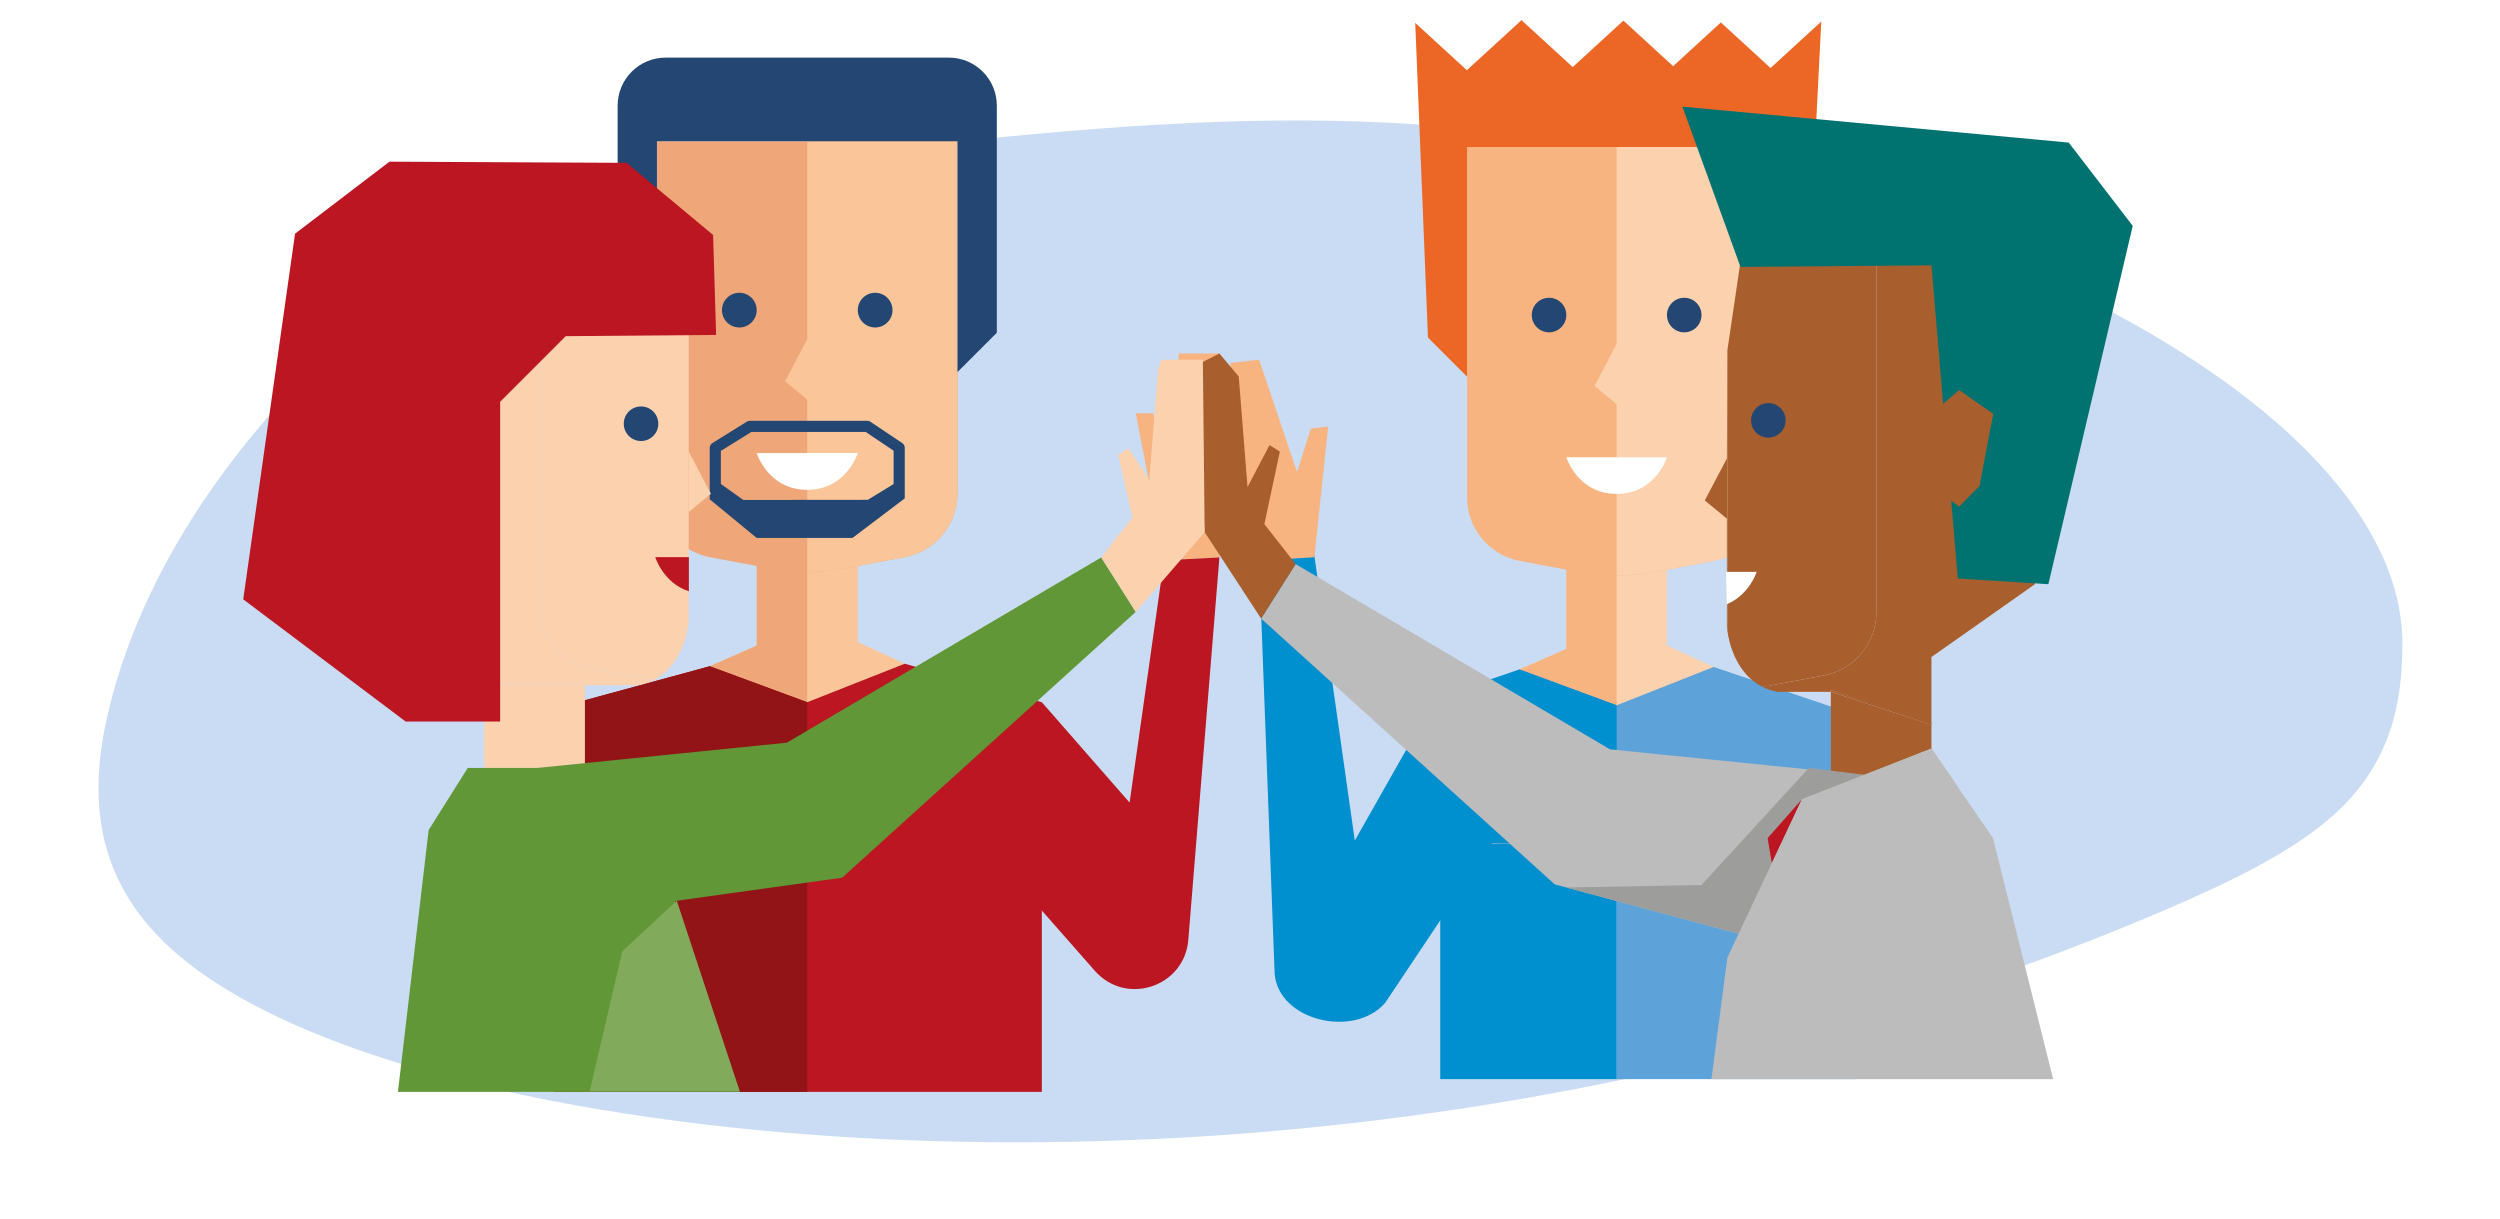 <?xml version="1.0" encoding="UTF-8"?>
<svg xmlns="http://www.w3.org/2000/svg" xmlns:xlink="http://www.w3.org/1999/xlink" id="uuid-437374bd-3d4c-4412-9087-38f3d7baa35b" data-name="Laag 1" width="1224" height="596.842" viewBox="0 0 1224 596.842">
  <defs>
    <style>
      .uuid-731d7488-8f2e-44f7-aa8a-29aa76b96438 {
        fill: #f8b480;
      }

      .uuid-1e30ed41-c5e5-4907-952d-268584a78807 {
        fill: #fac699;
      }

      .uuid-fa4047db-5b2f-4677-a8d3-d51a29bd32c4 {
        fill: #007270;
      }

      .uuid-a6436cfd-79d3-4f01-bf00-20d075babbbf {
        fill: #008fcf;
      }

      .uuid-057094d9-1ed6-4d69-98ae-2c77b48d8c58 {
        fill: #efa779;
      }

      .uuid-f125cf9e-f0f2-4d49-b027-a25997025147 {
        fill: #ec6725;
      }

      .uuid-58a23ebe-a7ed-4a26-8d9e-2eb7b24652d7 {
        fill: #fff;
      }

      .uuid-537f1d64-8b82-47bb-9cf1-2ad4211629c3 {
        fill: #fbd1ae;
      }

      .uuid-de815c46-821e-4ed2-a39d-15b02220f92f {
        fill: #9d9d9c;
      }

      .uuid-1d1860cf-8232-4eaa-a099-24ef0bebb497 {
        fill: #bb1621;
      }

      .uuid-ed39e359-5558-4250-a32d-6f9472734cfe {
        fill: #921416;
      }

      .uuid-14673eb2-8680-4646-87cf-a255b3f34ef1 {
        fill: #a85f2d;
      }

      .uuid-a5342ae9-b611-4afd-854f-48e56b3d2378 {
        fill: #bcbcbc;
      }

      .uuid-80f9f8f8-b652-4d2c-912d-2db15eaa5ffb {
        fill: #234672;
      }

      .uuid-3772b591-6eff-4230-8601-94eb16c9517b {
        fill: #5da3da;
      }

      .uuid-00bc0db9-abdc-4972-a88e-7e2872108d44 {
        fill: #619737;
      }

      .uuid-7a7066aa-840e-45b8-8920-946ed21a312e {
        fill: #82aa5b;
      }

      .uuid-754bfb6a-4243-44cd-a89c-85d754b58328 {
        fill: #cadcf3;
        filter: url(#uuid-85432985-af50-430c-862c-fff93864853b);
      }
    </style>
    <filter id="uuid-85432985-af50-430c-862c-fff93864853b" data-name="drop-shadow-1">
      <feOffset dx="6.754" dy="6.754"></feOffset>
      <feGaussianBlur result="uuid-3d9336b0-85a4-41bd-8f7c-8e4dc94ab7f7" stdDeviation="8.684"></feGaussianBlur>
      <feFlood flood-color="#000" flood-opacity=".24"></feFlood>
      <feComposite in2="uuid-3d9336b0-85a4-41bd-8f7c-8e4dc94ab7f7" operator="in"></feComposite>
      <feComposite in="SourceGraphic"></feComposite>
    </filter>
  </defs>
  <path class="uuid-754bfb6a-4243-44cd-a89c-85d754b58328" d="M688.352,54.238c-76.438-5.34-154.226,.746-229.696,8.706-73.376,7.738-148.376,17.844-206.804,40.864-51.749,20.387-86.318,49.327-114.096,78.831-46.175,49.03-76.817,101.55-90.504,155.104-10.024,39.236-10.214,80.801,25.755,116.23,41.589,40.967,126.382,67.983,215.036,82.675,130.309,21.598,274.284,20.23,406.427,1.479,132.142-18.747,252.814-54.275,356.568-98.423,32.867-13.984,64.679-29.175,85.308-47.926,27.585-25.063,33.027-54.465,33.122-82.919,.416-121.302-237.54-237.619-481.117-254.623"></path>
  <rect class="uuid-3772b591-6eff-4230-8601-94eb16c9517b" x="791.505" y="397.291" width="117.594" height="131.05"></rect>
  <rect class="uuid-a6436cfd-79d3-4f01-bf00-20d075babbbf" x="705.142" y="397.291" width="86.363" height="131.05"></rect>
  <polygon class="uuid-731d7488-8f2e-44f7-aa8a-29aa76b96438" points="597.024 272.913 605.149 224.86 597.024 173.053 577.079 173.053 573.696 231.889 564.59 202.38 556.07 202.38 569.885 274.314 597.024 272.913"></polygon>
  <polygon class="uuid-1e30ed41-c5e5-4907-952d-268584a78807" points="419.974 314.373 419.974 263.39 370.47 263.39 370.47 316.095 329.115 334.253 329.115 411.535 463.153 411.535 463.153 334.253 419.974 314.373"></polygon>
  <polygon class="uuid-057094d9-1ed6-4d69-98ae-2c77b48d8c58" points="370.471 316.095 329.117 334.253 329.117 411.535 395.225 411.535 395.225 263.39 370.471 263.39 370.471 316.095"></polygon>
  <path class="uuid-057094d9-1ed6-4d69-98ae-2c77b48d8c58" d="M442.88,272.793l-28.689,5.406c-12.534,2.365-25.401,2.365-37.939,0l-28.689-5.406c-15.03-2.831-25.92-15.962-25.92-31.26V69.178h147.156V241.533c0,15.298-10.89,28.429-25.92,31.26"></path>
  <path class="uuid-1e30ed41-c5e5-4907-952d-268584a78807" d="M395.224,69.178v96.907l-10.865,20.605,10.865,8.953v84.328c6.349,0,12.702-.589,18.969-1.772l28.685-5.406c15.035-2.831,25.92-15.962,25.92-31.26V69.178h-73.574Z"></path>
  <path class="uuid-80f9f8f8-b652-4d2c-912d-2db15eaa5ffb" d="M468.8,182.157l19.245-19.245V51.704c0-12.979-10.519-23.493-23.493-23.493h-138.661c-12.974,0-23.493,10.515-23.493,23.493v111.208l19.245,19.245V69.178h147.156v112.979Z"></path>
  <path class="uuid-80f9f8f8-b652-4d2c-912d-2db15eaa5ffb" d="M442.966,236.97v-17.75c0-.911-.453-1.759-1.203-2.262l-15.583-10.457c-.445-.305-.976-.466-1.516-.466h-57.584c-.507,0-1.005,.144-1.438,.412l-16.88,10.498c-.795,.499-1.281,1.372-1.281,2.311v25.211l22.991,18.92h46.896l25.599-19.369v-7.05Zm-18.092,7.746l-60.937,.058-11.009-7.804v-16.201l14.931-9.283h55.977l13.679,9.184v16.299l-12.641,7.746Z"></path>
  <path class="uuid-80f9f8f8-b652-4d2c-912d-2db15eaa5ffb" d="M370.471,151.839c0-4.697-3.807-8.5-8.5-8.5s-8.5,3.803-8.5,8.5c0,4.693,3.807,8.5,8.5,8.5s8.5-3.807,8.5-8.5"></path>
  <path class="uuid-80f9f8f8-b652-4d2c-912d-2db15eaa5ffb" d="M436.973,151.839c0-4.697-3.807-8.5-8.5-8.5s-8.5,3.803-8.5,8.5c0,4.693,3.807,8.5,8.5,8.5s8.5-3.807,8.5-8.5"></path>
  <path class="uuid-58a23ebe-a7ed-4a26-8d9e-2eb7b24652d7" d="M370.471,221.81h49.504s-5.5,18.001-24.75,18.001c-19.254,0-24.754-18.001-24.754-18.001"></path>
  <polygon class="uuid-1d1860cf-8232-4eaa-a099-24ef0bebb497" points="347.48 326.19 395.225 343.804 442.965 324.958 510.083 343.804 510.083 534.564 271.158 534.564 271.158 346.972 347.48 326.19"></polygon>
  <polygon class="uuid-ed39e359-5558-4250-a32d-6f9472734cfe" points="347.48 326.19 271.158 346.972 271.158 534.564 395.225 534.564 395.225 343.804 347.48 326.19"></polygon>
  <polygon class="uuid-537f1d64-8b82-47bb-9cf1-2ad4211629c3" points="816.134 316.006 816.134 265.267 766.873 265.267 766.873 317.72 725.717 335.787 725.717 413.098 859.112 413.098 859.112 335.787 816.134 316.006"></polygon>
  <polygon class="uuid-731d7488-8f2e-44f7-aa8a-29aa76b96438" points="766.873 317.72 725.717 335.787 725.717 413.098 791.508 413.098 791.508 265.267 766.873 265.267 766.873 317.72"></polygon>
  <path class="uuid-731d7488-8f2e-44f7-aa8a-29aa76b96438" d="M838.932,274.624l-28.549,5.381c-12.476,2.348-25.281,2.348-37.761,0l-28.544-5.381c-14.96-2.818-25.796-15.883-25.796-31.111V71.985h146.448V243.512c0,15.228-10.836,28.293-25.796,31.111"></path>
  <path class="uuid-537f1d64-8b82-47bb-9cf1-2ad4211629c3" d="M791.506,71.986v96.437l-10.811,20.506,10.811,8.916v83.92c6.32,0,12.637-.589,18.879-1.763l28.549-5.377c14.96-2.818,25.792-15.887,25.792-31.111V71.986h-73.22Z"></path>
  <polygon class="uuid-f125cf9e-f0f2-4d49-b027-a25997025147" points="692.899 11.21 718.176 34.373 744.92 9.867 769.992 32.841 794.82 10.089 819.166 32.396 842.523 10.987 866.865 33.294 891.702 10.538 883.886 165.271 864.727 184.422 864.727 71.986 718.279 71.986 718.279 184.422 699.129 165.271 692.899 11.21"></polygon>
  <path class="uuid-80f9f8f8-b652-4d2c-912d-2db15eaa5ffb" d="M766.873,154.249c0-4.672-3.786-8.459-8.463-8.459-4.672,0-8.455,3.786-8.455,8.459s3.782,8.459,8.455,8.459c4.676,0,8.463-3.786,8.463-8.459"></path>
  <path class="uuid-80f9f8f8-b652-4d2c-912d-2db15eaa5ffb" d="M833.054,154.249c0-4.672-3.786-8.459-8.459-8.459s-8.459,3.786-8.459,8.459,3.786,8.459,8.459,8.459,8.459-3.786,8.459-8.459"></path>
  <path class="uuid-58a23ebe-a7ed-4a26-8d9e-2eb7b24652d7" d="M766.873,223.886h49.261s-5.472,17.915-24.626,17.915c-19.163,0-24.634-17.915-24.634-17.915"></path>
  <polygon class="uuid-3772b591-6eff-4230-8601-94eb16c9517b" points="743.991 327.763 791.504 345.295 839.014 326.54 902.663 348.031 902.663 415.144 692.9 412.66 692.9 345.295 743.991 327.763"></polygon>
  <polygon class="uuid-a6436cfd-79d3-4f01-bf00-20d075babbbf" points="743.991 327.763 692.9 345.295 692.9 412.66 791.504 413.1 791.504 345.295 743.991 327.763"></polygon>
  <path class="uuid-537f1d64-8b82-47bb-9cf1-2ad4211629c3" d="M318.39,332.821l-28.549-5.381c-14.96-2.818-25.792-15.887-25.792-31.107V124.802h72.964v-.779H186.478l23.942,211.435h26.69v-.874h49.265v.874h26.114c2.744-.527,5.233-1.331,7.404-2.427-.499-.087-1.005-.12-1.504-.21"></path>
  <path class="uuid-537f1d64-8b82-47bb-9cf1-2ad4211629c3" d="M337.272,303.642v-52.977l10.811-8.916-10.811-20.51V124.801h-.26v181.003c.189-1.318,.26-2.163,.26-2.163"></path>
  <path class="uuid-537f1d64-8b82-47bb-9cf1-2ad4211629c3" d="M264.047,296.331c0,15.22,10.836,28.289,25.796,31.111l28.545,5.377c.503,.095,1.009,.128,1.508,.21,12.929-6.543,16.299-21.647,17.115-27.222V124.8h-72.964v171.531Z"></path>
  <rect class="uuid-537f1d64-8b82-47bb-9cf1-2ad4211629c3" x="237.114" y="335.456" width="49.265" height="40.514"></rect>
  <rect class="uuid-537f1d64-8b82-47bb-9cf1-2ad4211629c3" x="237.114" y="334.582" width="49.265" height=".874"></rect>
  <path class="uuid-80f9f8f8-b652-4d2c-912d-2db15eaa5ffb" d="M322.312,207.462c0-4.672-3.786-8.463-8.459-8.463s-8.459,3.791-8.459,8.463,3.786,8.459,8.459,8.459,8.459-3.786,8.459-8.459"></path>
  <path class="uuid-1d1860cf-8232-4eaa-a099-24ef0bebb497" d="M320.816,272.765h16.456l-.004,16.74c-12.591-4.091-16.452-16.74-16.452-16.74"></path>
  <polygon class="uuid-1d1860cf-8232-4eaa-a099-24ef0bebb497" points="306.754 79.728 190.688 79.151 144.456 114.416 119.088 293.433 198.578 353.254 244.877 353.254 244.877 196.687 276.977 164.587 350.609 163.986 349.138 115.05 306.754 79.728"></polygon>
  <polygon class="uuid-00bc0db9-abdc-4972-a88e-7e2872108d44" points="229.025 375.97 294.989 375.97 318.103 404.725 362.168 534.564 194.832 534.564 209.858 406.414 229.025 375.97"></polygon>
  <path class="uuid-1d1860cf-8232-4eaa-a099-24ef0bebb497" d="M510.082,343.806l42.969,49.141,16.835-118.632,27.14-1.401-15.228,187.246c-1.87,23.028-30.481,32.516-45.742,15.171l-54.844-62.33"></path>
  <path class="uuid-a6436cfd-79d3-4f01-bf00-20d075babbbf" d="M703.252,341.062l-39.941,70.472-19.863-139.958-27.14-1.405,7.758,206.569c1.871,23.028,38.767,31.713,54.032,14.367l54.02-80.846"></path>
  <polygon class="uuid-731d7488-8f2e-44f7-aa8a-29aa76b96438" points="616.398 274.463 602.979 227.608 602.443 177.663 616.481 176.089 635.017 231.098 641.795 209.809 650.266 208.857 643.521 272.835 616.398 274.463"></polygon>
  <path class="uuid-14673eb2-8680-4646-87cf-a255b3f34ef1" d="M864.353,336.084l28.549-5.381c14.96-2.814,25.796-15.883,25.796-31.107V128.069l-60.632-.779h154.787l-16.588,158.75-50.633,35.648v33.147l-49.261-16.987v.874h-26.114c-2.744-.527-5.237-1.327-7.404-2.423,.499-.091,1.001-.124,1.5-.214"></path>
  <path class="uuid-14673eb2-8680-4646-87cf-a255b3f34ef1" d="M845.736,171.462h0v137.61c-.194-1.323-.26-2.167-.26-2.167v-52.977l-10.815-8.916,10.815-20.506"></path>
  <path class="uuid-14673eb2-8680-4646-87cf-a255b3f34ef1" d="M918.7,299.594c0,15.224-10.84,28.293-25.801,31.111l-28.544,5.377c-.503,.095-1.005,.128-1.504,.214-12.933-6.547-16.299-21.651-17.115-27.222V171.461l6.407-43.394h66.557v171.527Z"></path>
  <polygon class="uuid-14673eb2-8680-4646-87cf-a255b3f34ef1" points="945.63 379.233 896.369 391.339 896.369 338.72 945.63 354.834 945.63 379.233"></polygon>
  <polygon class="uuid-14673eb2-8680-4646-87cf-a255b3f34ef1" points="945.63 353.961 945.63 354.835 896.369 338.721 896.369 337.847 945.63 353.961"></polygon>
  <polyline class="uuid-a5342ae9-b611-4afd-854f-48e56b3d2378" points="923.564 380.573 788.254 366.878 634.34 276.176 617.427 302.838 761.192 432.986 871.131 462.515"></polyline>
  <polygon class="uuid-de815c46-821e-4ed2-a39d-15b02220f92f" points="918.7 380.078 885.628 375.971 833.054 433.286 766.872 434.51 864.726 460.797 918.7 380.078"></polygon>
  <polygon class="uuid-14673eb2-8680-4646-87cf-a255b3f34ef1" points="597.024 173.052 584.577 179.384 589.793 260.539 617.428 302.837 634.341 276.175 619.043 256.613 626.624 221.093 621.544 217.924 610.794 238.431 606.488 184.349 597.024 173.052"></polygon>
  <polygon class="uuid-fa4047db-5b2f-4677-a8d3-d51a29bd32c4" points="823.695 52.222 852.14 130.691 945.631 129.912 958.519 283.232 1002.877 286.038 1044.19 110.581 1012.852 69.807 823.695 52.222"></polygon>
  <polyline class="uuid-14673eb2-8680-4646-87cf-a255b3f34ef1" points="945.63 202.629 959.206 190.981 975.897 202.629 969.127 237.976 959.206 248.038 945.63 237.976"></polyline>
  <polygon class="uuid-a5342ae9-b611-4afd-854f-48e56b3d2378" points="945.63 366.462 882.216 391.34 845.736 468.795 837.904 528.34 1005.212 528.34 975.786 410.355 945.63 366.462"></polygon>
  <polygon class="uuid-1d1860cf-8232-4eaa-a099-24ef0bebb497" points="882.218 391.341 865.424 410.355 867.493 422.609 882.218 391.341"></polygon>
  <polygon class="uuid-a5342ae9-b611-4afd-854f-48e56b3d2378" points="867.492 422.608 958.519 385.217 945.631 366.462 882.217 391.34 867.492 422.608"></polygon>
  <path class="uuid-80f9f8f8-b652-4d2c-912d-2db15eaa5ffb" d="M874.231,205.82c0-4.676-3.786-8.463-8.459-8.463s-8.455,3.786-8.455,8.463c0,4.672,3.782,8.459,8.455,8.459s8.459-3.786,8.459-8.459"></path>
  <path class="uuid-58a23ebe-a7ed-4a26-8d9e-2eb7b24652d7" d="M860.052,279.971h-14.993l.272,15.929c11.302-4.73,14.722-15.929,14.722-15.929"></path>
  <polyline class="uuid-00bc0db9-abdc-4972-a88e-7e2872108d44" points="249.936 377.306 385.242 363.615 539.156 272.913 556.069 299.575 412.304 429.723 302.369 445.029"></polyline>
  <polygon class="uuid-537f1d64-8b82-47bb-9cf1-2ad4211629c3" points="568.622 176.118 588.918 176.118 589.795 260.54 556.068 299.575 539.159 272.913 554.457 253.346 547.477 222.668 552.553 219.495 562.701 235.164 567.007 181.083 568.622 176.118"></polygon>
  <polygon class="uuid-7a7066aa-840e-45b8-8920-946ed21a312e" points="331.35 440.992 304.688 465.713 288.706 534.297 362.169 534.297 331.35 440.992"></polygon>
</svg>
